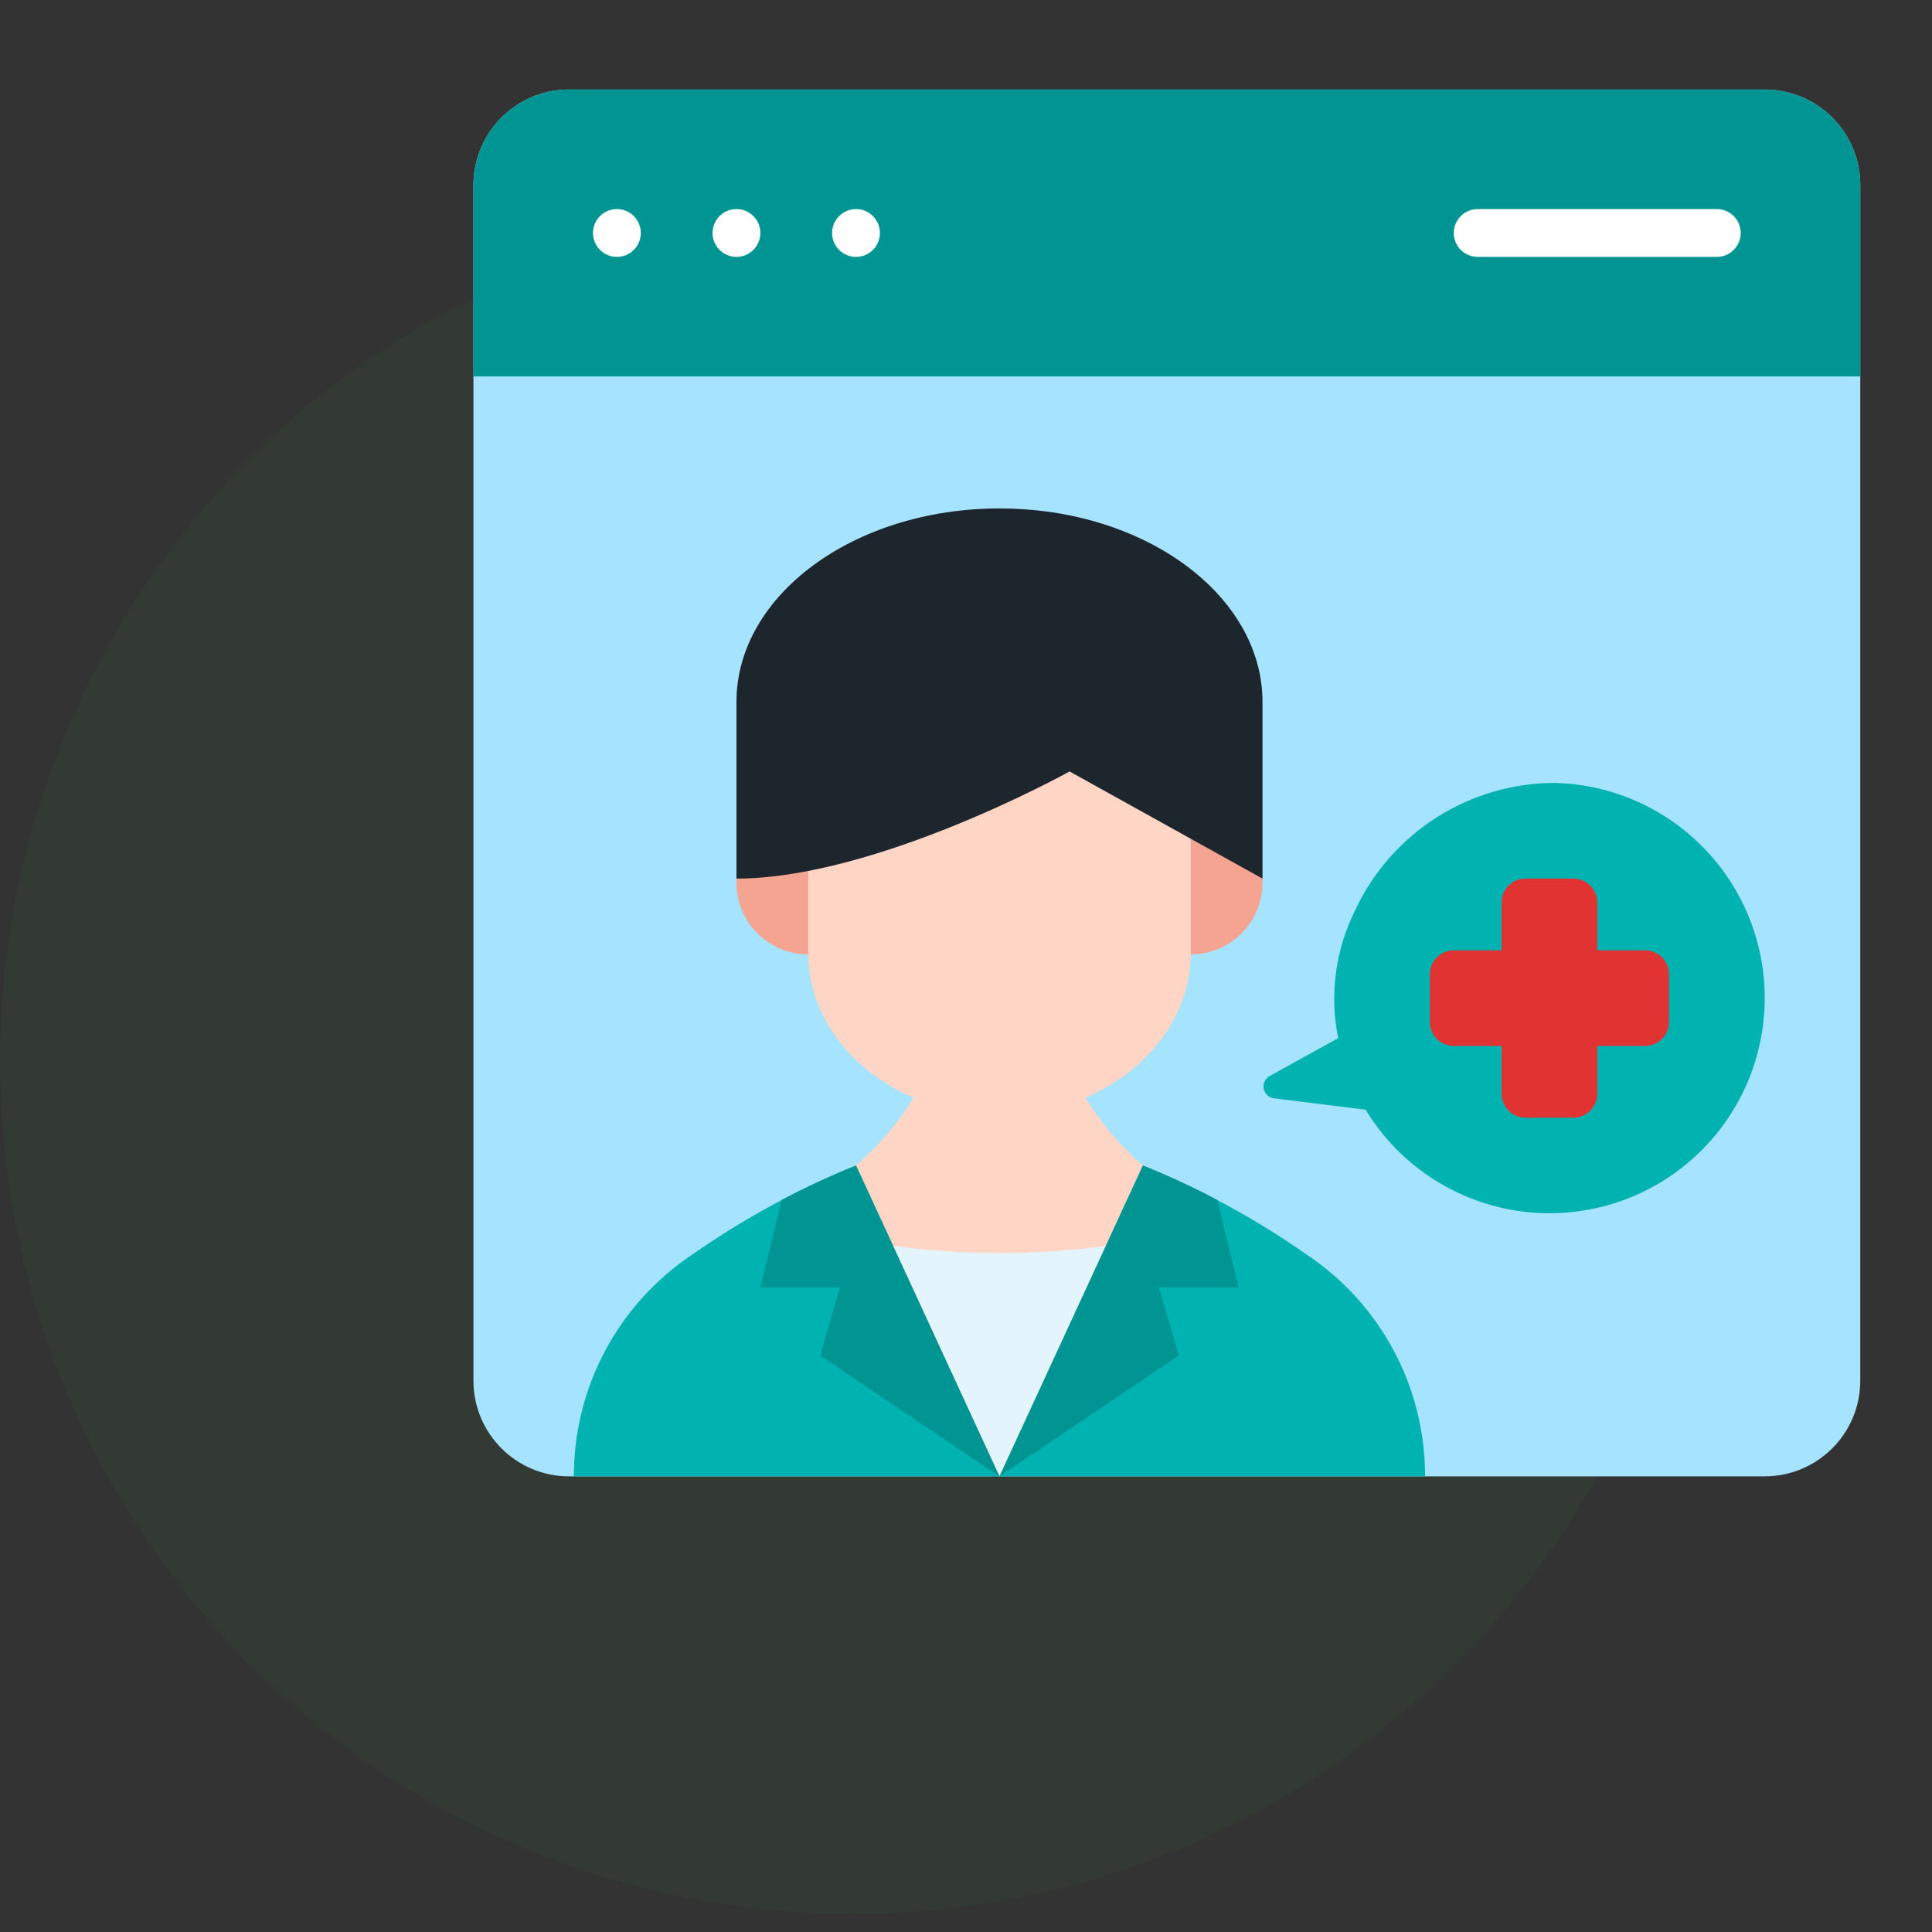 <svg width="101" height="101" viewBox="0 0 101 101" fill="none" xmlns="http://www.w3.org/2000/svg">
<rect x="0" y="0" width="101" height="101" fill="#333333" stroke="none"/>
<circle cx="44.564" cy="55.493" r="44.564" fill="#23B13A" fill-opacity="0.06"/>
<path d="M92.25 4.68H29.75C26.989 4.68 24.75 6.918 24.75 9.68V72.18C24.75 74.941 26.989 77.18 29.75 77.18H92.25C95.011 77.18 97.25 74.941 97.25 72.18V9.68C97.25 6.918 95.011 4.68 92.25 4.68Z" fill="#A6E3FF"/>
<path d="M97.25 9.68V19.68H24.75V9.68C24.75 8.354 25.277 7.082 26.215 6.144C27.152 5.206 28.424 4.68 29.75 4.68H92.25C93.576 4.68 94.848 5.206 95.785 6.144C96.723 7.082 97.25 8.354 97.25 9.68Z" fill="#009492"/>
<path d="M68.302 65.58C65.635 63.714 62.766 62.154 59.75 60.93H44.75C41.734 62.154 38.865 63.714 36.197 65.58C34.288 66.852 32.723 68.577 31.641 70.601C30.56 72.625 29.996 74.885 30 77.18H74.5C74.504 74.885 73.94 72.625 72.859 70.601C71.778 68.577 70.212 66.852 68.302 65.58Z" fill="#00B3B1"/>
<path d="M81.345 40.93C79.142 40.92 76.982 41.541 75.121 42.72C73.261 43.899 71.776 45.586 70.845 47.582C69.81 49.65 69.497 52.004 69.956 54.27L66.376 56.25C66.26 56.314 66.168 56.412 66.112 56.532C66.056 56.651 66.039 56.786 66.064 56.915C66.089 57.045 66.154 57.163 66.251 57.254C66.347 57.344 66.47 57.401 66.601 57.417L71.39 58.012C72.401 59.679 73.829 61.054 75.533 62.003C77.236 62.952 79.157 63.442 81.107 63.424C83.057 63.407 84.969 62.883 86.655 61.904C88.342 60.925 89.745 59.524 90.726 57.839C91.708 56.154 92.235 54.243 92.256 52.293C92.276 50.343 91.79 48.422 90.844 46.717C89.898 45.012 88.525 43.582 86.859 42.567C85.194 41.553 83.294 40.988 81.345 40.93Z" fill="#00B3B1"/>
<path d="M76 54.68H78.5V57.18C78.5 57.511 78.632 57.829 78.866 58.064C79.1 58.298 79.418 58.43 79.75 58.43H82.25C82.582 58.43 82.9 58.298 83.134 58.064C83.368 57.829 83.5 57.511 83.5 57.18V54.68H86C86.332 54.68 86.65 54.548 86.884 54.314C87.118 54.079 87.25 53.761 87.25 53.43V50.93C87.25 50.598 87.118 50.28 86.884 50.046C86.65 49.811 86.332 49.68 86 49.68H83.5V47.18C83.5 46.848 83.368 46.53 83.134 46.296C82.9 46.061 82.582 45.93 82.25 45.93H79.75C79.418 45.93 79.1 46.061 78.866 46.296C78.632 46.53 78.5 46.848 78.5 47.18V49.68H76C75.668 49.68 75.35 49.811 75.116 50.046C74.882 50.28 74.75 50.598 74.75 50.93V53.43C74.75 53.761 74.882 54.079 75.116 54.314C75.35 54.548 75.668 54.68 76 54.68Z" fill="#E13332"/>
<path d="M56.625 57.18V54.68H47.875V57.18C47.043 58.59 45.988 59.857 44.75 60.93L52.25 77.18L59.75 60.93C58.512 59.857 57.457 58.59 56.625 57.18Z" fill="#FFD5C5"/>
<path d="M42.25 36.498V49.832C42.25 54.474 46.727 58.292 52.25 58.292C57.773 58.292 62.25 54.474 62.25 49.832V36.498H42.25Z" fill="#FFD5C5"/>
<path d="M62.25 49.895C63.245 49.895 64.198 49.499 64.902 48.796C65.605 48.093 66 47.139 66 46.145C66 45.15 65.605 44.196 64.902 43.493C64.198 42.79 63.245 42.395 62.25 42.395V49.895Z" fill="#F4A490"/>
<path d="M42.25 49.895C41.255 49.895 40.302 49.499 39.598 48.796C38.895 48.093 38.5 47.139 38.5 46.145C38.5 45.15 38.895 44.196 39.598 43.493C40.302 42.79 41.255 42.395 42.25 42.395V49.895Z" fill="#F4A490"/>
<path d="M52.25 26.58C53.133 26.58 54.015 26.641 54.89 26.763C61.224 27.67 66 31.778 66 36.7V45.93L55.916 40.33C55.916 40.33 45.834 45.93 38.5 45.93V36.7C38.5 31.108 44.66 26.58 52.25 26.58Z" fill="#1D252D"/>
<path d="M52.25 65.504C50.391 65.502 48.534 65.377 46.691 65.129L52.25 77.179L57.809 65.134C55.966 65.38 54.109 65.504 52.25 65.504Z" fill="#E4F4FD"/>
<path d="M40.865 62.731L39.75 67.295H43.916L42.875 70.866L52.25 77.18L44.75 60.93C43.423 61.459 42.126 62.06 40.865 62.731Z" fill="#009492"/>
<path d="M63.635 62.731L64.75 67.295H60.584L61.625 70.866L52.25 77.18L59.75 60.93C61.077 61.459 62.374 62.06 63.635 62.731Z" fill="#009492"/>
<path d="M32.25 13.43C32.94 13.43 33.5 12.87 33.5 12.18C33.5 11.489 32.94 10.93 32.25 10.93C31.56 10.93 31 11.489 31 12.18C31 12.87 31.56 13.43 32.25 13.43Z" fill="white"/>
<path d="M38.5 13.43C39.19 13.43 39.75 12.87 39.75 12.18C39.75 11.489 39.19 10.93 38.5 10.93C37.81 10.93 37.25 11.489 37.25 12.18C37.25 12.87 37.81 13.43 38.5 13.43Z" fill="white"/>
<path d="M44.75 13.43C45.44 13.43 46 12.87 46 12.18C46 11.489 45.44 10.93 44.75 10.93C44.06 10.93 43.5 11.489 43.5 12.18C43.5 12.87 44.06 13.43 44.75 13.43Z" fill="white"/>
<path d="M89.75 10.93H77.25C76.918 10.93 76.6 11.061 76.366 11.296C76.132 11.53 76 11.848 76 12.18C76 12.511 76.132 12.829 76.366 13.064C76.6 13.298 76.918 13.43 77.25 13.43H89.75C90.082 13.43 90.4 13.298 90.634 13.064C90.868 12.829 91 12.511 91 12.18C91 11.848 90.868 11.53 90.634 11.296C90.4 11.061 90.082 10.93 89.75 10.93Z" fill="white"/>
</svg>
